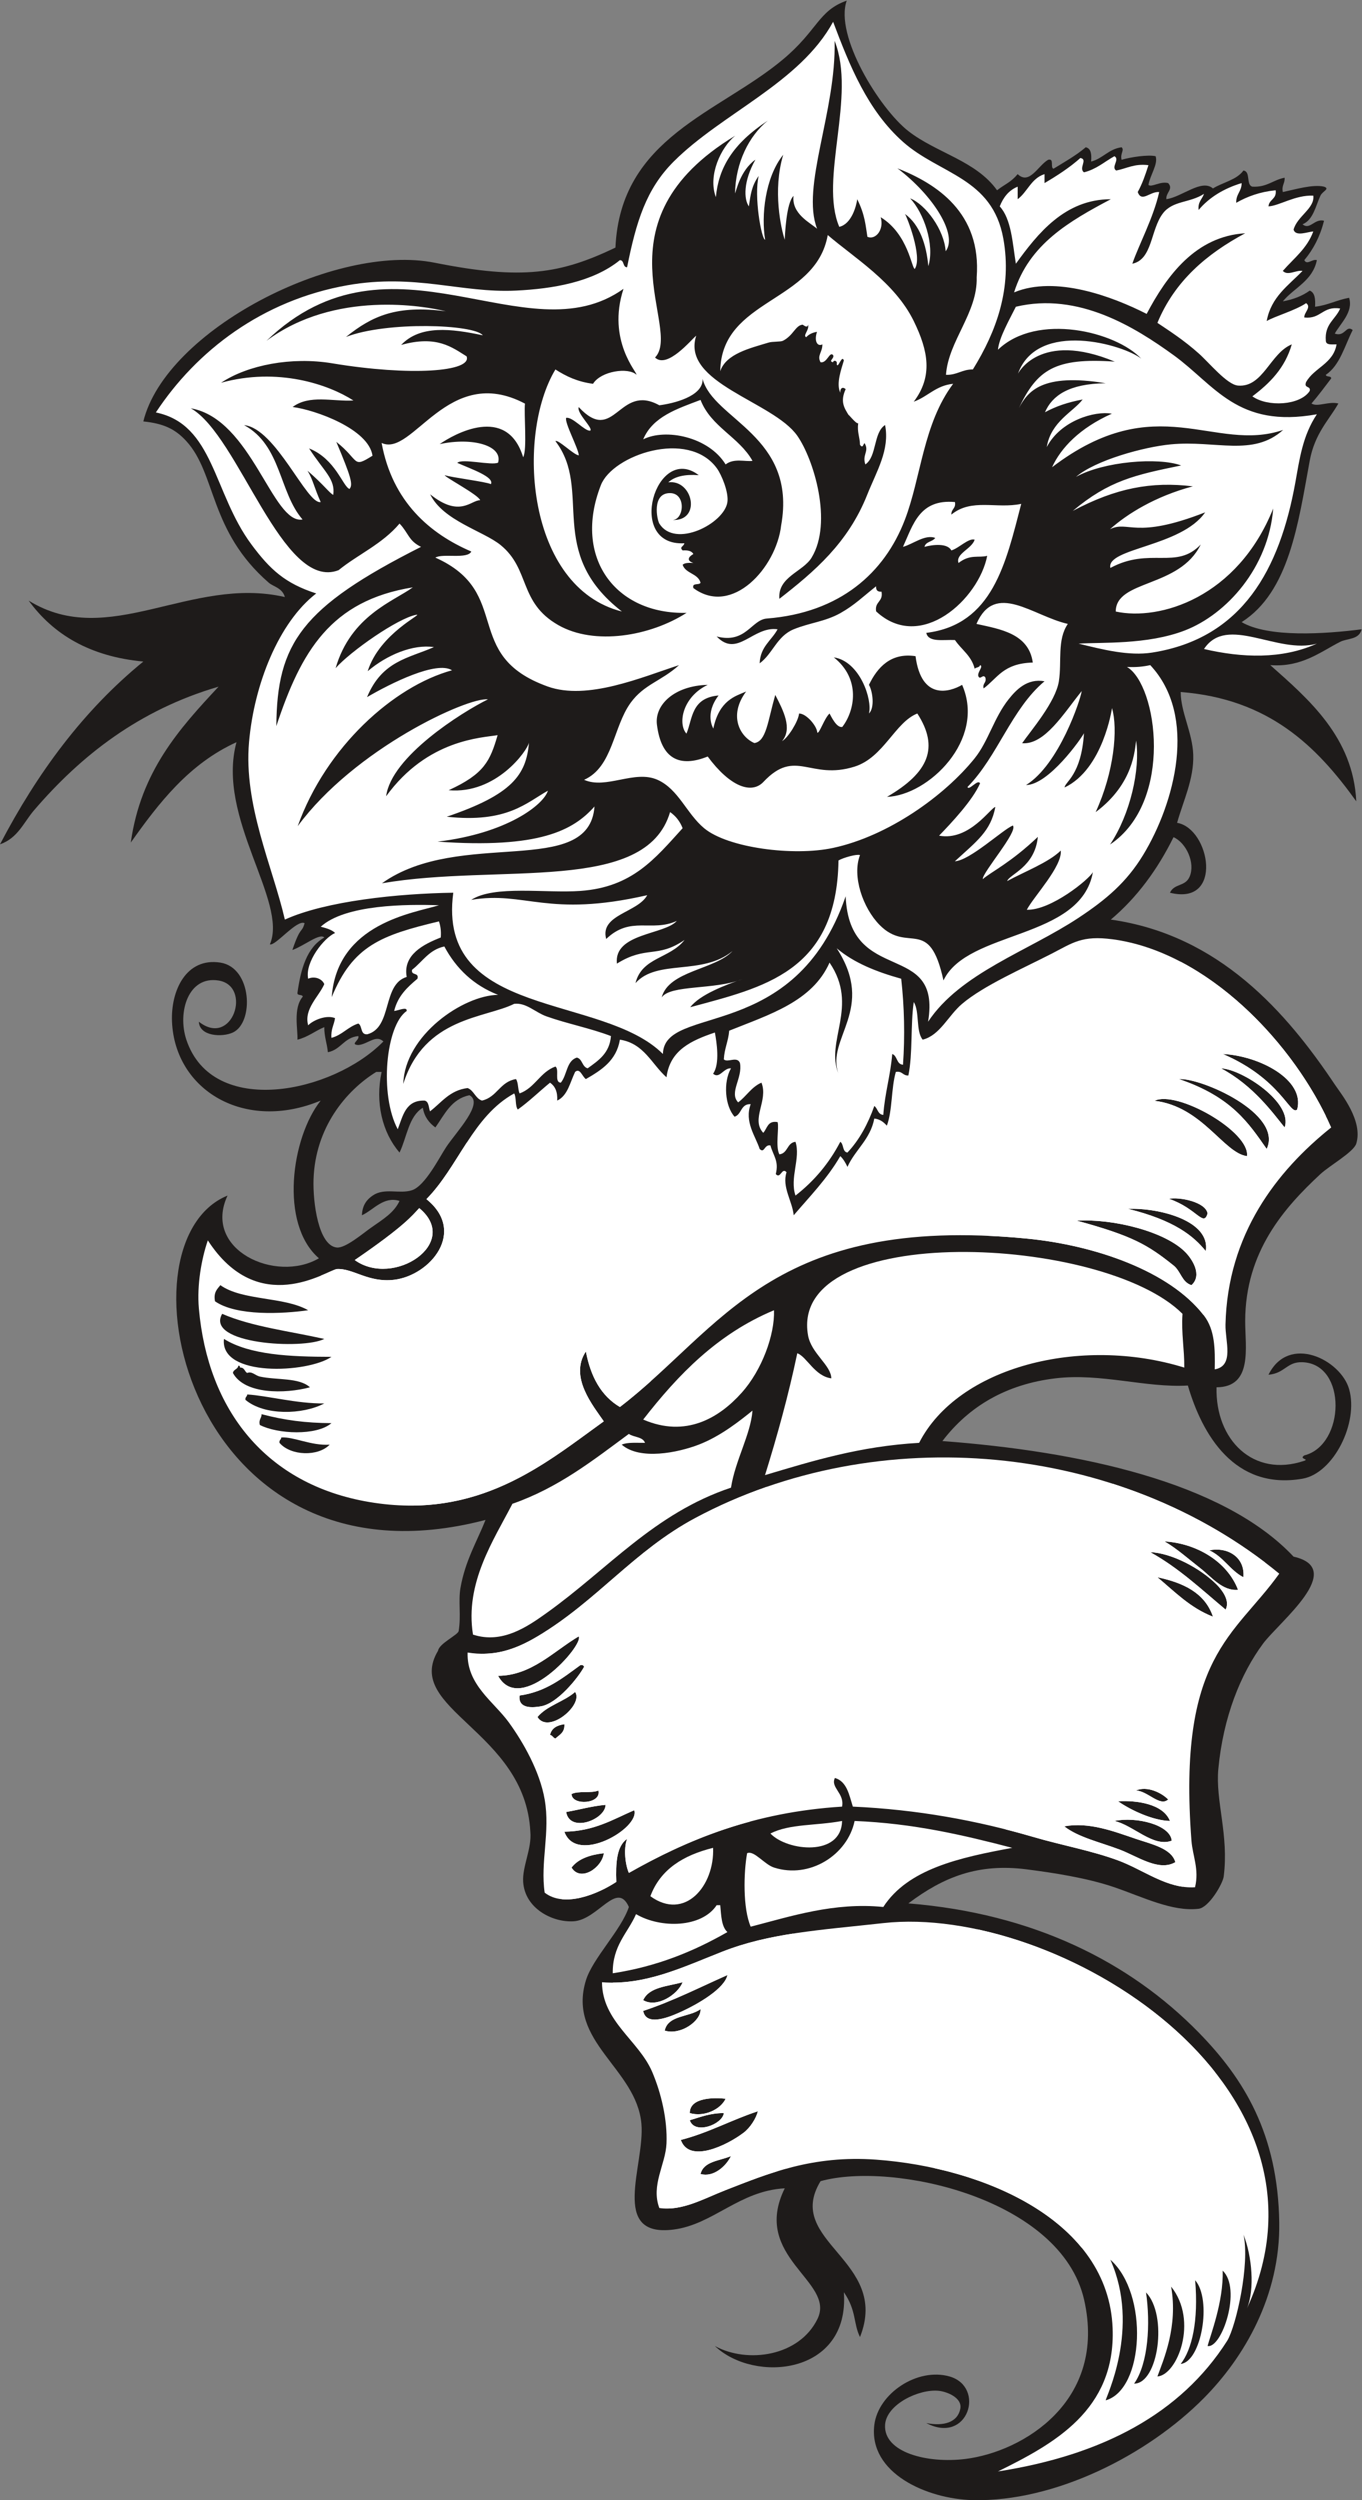 <?xml version="1.0" encoding="UTF-8" standalone="no"?>
<svg
   xmlns:dc="http://purl.org/dc/elements/1.1/"
   xmlns:cc="http://creativecommons.org/ns#"
   xmlns:rdf="http://www.w3.org/1999/02/22-rdf-syntax-ns#"
   xmlns:svg="http://www.w3.org/2000/svg"
   xmlns="http://www.w3.org/2000/svg"
   viewBox="0 0 486.4 892.707"
   height="892.707"
   width="486.4"
   xml:space="preserve"
   id="svg2"
   version="1.1"><rect x="0" y="0" width="486.4" height="892.707" fill="#808080" stroke="none"/><defs
     id="defs6" /><g
     transform="matrix(1.333,0,0,-1.333,0,892.707)"
     id="g10"><g
       transform="scale(0.1)"
       id="g12"><path
         id="path14"
         style="fill:#1e1b1a;fill-opacity:1;fill-rule:evenodd;stroke:none"
         d="m 2268.48,6695.29 c -33.09,-93.28 87.42,-288.86 165.11,-349.53 74.81,-58.41 180.88,-79 237.6,-158.41 22.7,17.32 37.09,21.33 55.22,43.2 31.58,-29.94 54.06,22.32 81.6,38.41 17.38,4.59 4.86,-20.72 14.39,-24 29.67,18.32 60.55,35.45 86.41,57.59 14.32,-3.27 16.07,-19.1 14.39,-38.39 31.68,8.3 46.55,33.46 81.6,38.39 8.48,-8.02 -4.27,-16.08 0,-33.59 24.2,7.22 70.79,14.2 91.2,9.59 7.2,-21.52 -15.1,-50.99 -19.2,-76.79 8.08,-7.78 30.93,10.42 52.79,4.8 14.96,-16.37 -6.7,-25.23 -4.79,-43.2 42.5,6.36 94.61,55.16 124.79,28.8 26.58,16.63 63.67,22.74 81.6,48 20.2,-2.21 6.35,-38.46 24.01,-43.2 38.98,-2.17 55.46,18.14 86.4,24 1.06,-15.46 -8.49,-20.32 -4.8,-38.41 31.74,6.73 80.9,21.43 110.41,14.41 16.89,-5.82 -4.24,-12.3 -9.61,-24.01 -13.11,-28.56 -19.55,-65.36 -48.01,-76.79 19.84,-16.39 31.84,15.98 57.62,9.6 -10.53,-42.28 -28.75,-76.87 -52.82,-105.6 7.27,-14.52 21.08,3.98 33.62,0 -11.39,-55.82 -60.78,-73.62 -91.21,-110.4 28.49,5.1 52.5,14.7 72.01,28.79 14,-5.17 15.53,-22.85 14.39,-43.19 34.28,4.11 58.68,18.12 91.19,24 11.82,-38.25 -23.39,-68.77 -38.39,-96 28.1,-9.6 29.82,24.26 48,9.59 -21.6,-42.4 -33.92,-94.08 -72.01,-120 1.1,-6.91 14.34,-1.66 14.42,-9.59 -17.33,-22.68 -34.28,-45.73 -52.82,-67.2 16,-10.54 46.02,6.72 72.02,0 -24.79,-43.95 -63.32,-79.89 -76.8,-153.61 -30.72,-167.79 -55.22,-351.52 -182.4,-432 72.14,-42.09 223.8,-31.67 321.6,-19.19 -6.96,-28.43 -37.91,-23.65 -57.62,-33.6 -52.52,-26.53 -102.69,-68.68 -187.19,-62.4 103.58,-91.82 222.13,-193.59 230.39,-364.81 -106.23,148.17 -234.39,274.41 -470.39,292.81 0.12,-54.61 31.62,-108.76 33.6,-168 2.18,-65.38 -27.03,-123.92 -43.21,-182.41 88.07,-14.9 125.47,-223.27 -19.2,-187.19 12.23,25.81 41.02,15.47 52.82,43.2 15.56,36.61 -9.08,90.38 -43.21,105.59 -42.87,-86.71 -97.71,-161.5 -168,-220.8 289.64,-40.8 470,-247.19 600,-441.59 17.16,-25.68 76.15,-96.97 57.59,-158.41 -6.81,-22.56 -71.97,-59.28 -95.99,-81.59 -96.6,-89.76 -201.33,-207.36 -201.6,-393.6 -0.1,-71.26 20.99,-176.89 -76.8,-177.61 -3.46,-140.71 98.67,-242.95 235.19,-196.8 13.56,4.82 -15.23,4.55 0,14.41 109.56,27.53 115.2,245.08 -4.8,249.59 -42.5,1.61 -46.17,-29.37 -91.19,-33.59 54.33,109.96 193.38,40.43 215.99,-38.4 25.92,-90.31 -41.6,-225.59 -124.8,-240 -182.56,-31.64 -268.95,118.52 -307.19,249.59 -113.92,-6.58 -232.81,33.97 -355.19,19.2 -131.19,-15.82 -231.33,-74.77 -302.41,-167.99 363.25,-27.15 751.59,-108.41 940.81,-309.61 143.67,-32.5 -38.73,-175.05 -81.61,-232.79 -60.46,-81.42 -106.87,-196.7 -120,-336 -8.06,-85.46 28.7,-176.87 14.4,-288.01 -2.5,-19.45 -39.59,-83.12 -67.21,-86.4 -70.37,-8.36 -148.83,31.29 -225.58,57.6 -73.85,25.33 -166.53,39.22 -235.22,48.01 -128.98,16.52 -221.66,-19.54 -316.8,-91.2 335.02,-26.93 592.93,-156.93 777.6,-345.6 121.95,-124.59 212.36,-272.362 216.02,-508.812 3.04,-197.343 -94.77,-362.402 -201.6,-470.386 C 3073.32,119.836 2825.51,-4.949 2606.41,0.145 2483.73,2.996 2326.39,72.41 2342.4,201.746 c 10.45,84.356 115.51,154.301 201.6,129.609 96.94,-27.808 50.04,-183.652 -62.4,-124.8 47.11,-9.219 84.14,2.031 91.19,38.394 5.63,29.043 -35.15,45.649 -57.59,48.012 -53.38,5.625 -140.82,-36.582 -144.01,-91.215 -4.3,-73.887 112.89,-104.156 216.02,-91.191 153.32,19.258 379,154.511 317.22,426.308 -61.77,271.778 -512.73,371.133 -706.03,317.696 -99.28,-162.539 187.46,-211.344 105.6,-417.594 -18.12,36.265 -9.06,70.933 -43.2,120 16.09,-221.211 -239.84,-244.707 -345.6,-144.004 87.55,-47.777 226.54,-27.738 275.15,73.023 48.6,100.762 -178.94,164.629 -87.95,349.375 -121.89,-6.558 -191.33,-96.679 -297.6,-110.41 -173.16,-22.344 -76.66,172.641 -86.4,283.201 -13.11,148.7 -199.14,218.89 -148.8,384.01 18.1,59.37 94.76,134.8 115.2,196.8 -32.13,72.05 -82.44,-34.83 -148.8,-38.41 -56.91,-3.06 -129.87,34.85 -134.4,105.61 -2.67,41.66 23.45,88.42 19.2,134.39 -13.63,270.34 -341.17,328.33 -247.2,484.81 2.71,19.26 53.51,42.38 55.2,52.79 6.83,41.92 -1.38,79.53 4.8,115.2 12.65,72.99 44.07,124.33 67.2,182.4 -796.792,-208.57 -999.726,742.96 -691.198,868.8 -67.93,-145.35 129.453,-235.54 244.796,-168 -106.753,92.37 -73.386,324.63 4.801,422.4 -204.847,-85.25 -390.554,28.59 -398.398,211.21 -3.582,83.4 37.875,172.72 129.597,158.39 85.082,-13.27 90.579,-160.62 33.602,-187.19 -28.949,-13.5 -89.687,-10.35 -91.203,28.8 90.156,-70.62 143.277,95.73 52.805,110.39 -81.332,13.18 -110.743,-85.07 -86.403,-158.39 69.922,-210.66 392.231,-143.19 528.001,-4.8 -20.47,19.16 -40.966,-7.16 -67.2,-9.61 -23.75,1.66 3.992,12.61 0,24.01 -38.187,-3.42 -46.598,-36.61 -81.602,-43.21 -2.128,23.48 -9.882,41.33 -9.597,67.21 -24.918,-10.29 -43.684,-26.72 -72.004,-33.6 1.894,24.83 -12.434,84.45 14.402,115.2 -1.086,6.91 -14.324,1.67 -14.402,9.6 9.019,64.58 25.066,122.13 72.004,148.8 -11.77,12.99 -54.762,-22.71 -85.543,-33.42 22.875,67.46 24.75,43.01 32.742,71.82 -20.34,10.85 -78.602,-62 -92.992,-56.75 49.605,114.79 -144.59,339.53 -89.41,541.55 -126.473,-57.53 -206.895,-161.11 -283.2,-268.8 26.711,190.89 130.153,305.05 235.204,417.6 C 372.637,4795.26 217.73,4673.96 91.199,4526.56 63.555,4494.36 47.906,4451.98 0,4435.36 c 99.918,191.28 223.551,358.84 384,489.6 -143.402,13.4 -241,72.59 -307.203,163.2 214.609,-132.62 433.242,67.66 686.402,9.6 -6.844,24.48 -30.953,27.75 -43.199,38.4 -159.887,138.9 -140.094,291.16 -220.801,379.2 -30.297,33.05 -61.156,47.1 -115.199,52.8 60.172,244.79 514.789,478.09 780.49,425.09 235.49,-46.98 337.58,-29.62 484.31,40.5 13.42,295.74 277.02,360.27 448.8,504.01 93.77,78.47 94.18,130.51 170.88,157.53 z M 1022.4,3825.76 c -17.65,-81.66 1.55,-162.26 48,-216 19.8,40.99 24.4,97.2 62.4,120 4.11,-24.69 16.96,-40.65 33.6,-52.8 24.62,34.57 42.27,76.13 91.2,86.4 40.17,-21.09 -35.34,-98.23 -62.4,-139.2 -17.89,-27.09 -56.14,-103.52 -91.2,-115.21 -33.67,-11.21 -73.89,7.47 -105.602,-14.4 -14.335,-9.87 -27.601,-24.01 -28.796,-52.79 30.858,13.87 58.008,51.87 100.798,38.4 -15.19,-31.86 -42.71,-48.05 -76.802,-72.01 -21.024,-14.77 -68.301,-55.12 -91.2,-52.79 -49.531,5.03 -64.386,121.36 -62.398,182.39 4.52,139.01 86.859,237.82 168,288.01 4.8,0 9.6,0 14.4,0 v 0" /><path
         id="path16"
         style="fill:#ffffff;fill-opacity:1;fill-rule:evenodd;stroke:none"
         d="m 2985.61,6278.55 c 15.6,-8.71 -10.1,-28.96 4.78,-38.39 28.24,5.37 48.15,19.06 86.41,14.39 -8.15,-25.45 -16.7,-50.5 -28.79,-72 10.88,-29.16 32.48,2.09 57.6,0 -15.55,-69.43 -54.36,-140.59 -72.02,-192 54.18,11.37 48.46,90.36 81.61,134.41 26.66,35.4 72.55,27.86 110.41,52.8 -4.77,-14.45 -17,-21.42 -14.42,-43.21 28.58,33.84 67.4,57.42 115.22,72.01 0.23,-22.63 -15.49,-29.31 -14.42,-52.81 29.53,16.89 63.44,29.38 105.61,33.61 3.4,-24.19 -17.7,-23.9 -19.2,-43.2 28.96,1.5 71.5,30.84 120,28.79 4.59,-34.14 -43.46,-55.18 -52.79,-91.19 5.89,-19.44 37.77,-5.5 52.79,-4.8 -16.66,-45.74 -52.5,-72.3 -81.6,-105.6 13,-14.25 35.41,2.7 52.79,0 -37.62,-39.16 -84.22,-69.38 -96,-134.4 20.24,12.44 76.84,28.28 105.61,48 15.25,-10.96 -6.21,-25.42 -4.81,-38.4 45,-4.99 48.62,31.39 96,23.99 -12.21,-29.37 -42.15,-41.03 -38.4,-86.39 0.55,-12.27 16.08,-9.53 28.81,-9.61 -8.85,-51.95 -59.51,-62.09 -81.6,-100.8 -6.95,-18.14 13.18,-9.2 9.61,-23.99 -25.33,-39.03 -113.05,-43.55 -153.61,-14.4 46.62,34.99 87.44,75.76 105.6,139.19 -57.91,-23.42 -76.82,-115.9 -144,-110.39 -29.59,2.43 -76.78,60.74 -105.61,86.39 -39.06,34.78 -76.27,58.77 -110.39,81.61 46.31,112.09 132.05,184.75 235.2,240 -132.68,-8.12 -209.95,-113.26 -264.01,-216 -91.09,46.35 -244.33,103.86 -355.19,57.59 40.35,129.27 148.3,190.9 259.2,249.61 -123.19,-0.02 -195.94,-92.06 -254.4,-172.81 -9.1,56.52 -11.97,119.25 -43.2,153.61 9.53,24.07 24.1,43.09 48.01,52.8 0,-11.2 0,-22.41 0,-33.6 26.52,19.88 36.54,56.23 71.99,67.19 0,-7.99 0,-16 0,-23.99 34.22,20.18 67.26,41.52 95.99,67.19 21,-3.6 -5.56,-26.95 9.61,-38.39 33.38,8.21 54.83,28.37 81.61,43.19 z m 542.4,-1305.6 c -93.52,-42.35 -200.55,-38.19 -302.4,-14.4 61.68,93.43 196.91,-15.5 302.4,14.4 z M 1176,4272.16 c -67.08,-20.8 -273.07,-48 -287.285,-246.06 56.633,137.65 132.135,165.75 287.285,202.86 4.04,-11.96 6.28,-25.72 4.8,-43.2 -45.99,-17.98 -101.97,-46.27 -91.2,-105.6 -66.43,-19.98 -37.49,-135.31 -105.6,-153.6 -19.277,-1.68 -12.66,22.54 -24,28.8 -28.031,-8.77 -42.926,-30.68 -72,-38.4 -2.016,22.81 6.98,34.62 9.598,52.8 -22.325,9.46 -58.028,-4.76 -71.996,-19.21 -12.004,44.06 28.757,76.8 43.199,110.41 -6.59,15.29 -27.082,21.97 -43.199,14.4 -9.235,44.82 43.199,110.4 72.101,122.47 -5.84,6.34 -17.848,11.96 -38.504,16.72 65.844,60.08 231.121,60.48 316.801,57.61 z m 158.4,-240 c -93.29,-1.18 -250.24,-108.08 -253.99,-238.48 56.39,179.05 219.96,175.69 297.19,214.47 32.19,3.69 56.04,-22.74 86.4,-33.6 54.51,-19.48 118.54,-31.94 172.8,-52.79 -3.58,-46.03 -33.67,-65.53 -62.4,-86.4 -15.15,4.05 -13.65,24.74 -28.8,28.8 -28.3,-8.5 -26.2,-47.41 -43.2,-67.2 -18.29,0.91 -2.95,35.45 -14.4,43.2 -41.14,-14.86 -54.8,-57.21 -96,-72.01 -5.02,10.99 -3.04,28.96 -9.6,38.41 -42.9,-6.71 -50.61,-48.59 -91.2,-57.61 -18,6.01 -21.15,26.86 -38.4,33.6 -48.4,-6 -69.83,-38.96 -100.8,-62.39 -3.73,10.67 -2.77,26.03 -14.4,28.79 -51.15,1.55 -58.1,-41.09 -72,-76.79 -49.68,92.91 -31.98,278.44 24,316.79 1.45,12.66 -21.05,1.36 -33.6,0 9.55,40.06 35.45,63.75 62.4,86.41 5.1,17.9 -18.01,7.59 -14.4,24 28,21.59 45.49,53.7 86.4,62.4 31.8,-59.4 78.45,-103.95 144,-129.6 z m 907.2,124.8 c 45.88,-38.92 106.41,-63.19 172.79,-81.6 8.38,-75.01 10.26,-153.43 4.81,-230.4 -17.95,1.25 -14.57,23.83 -28.81,28.79 -4.76,-57.62 -19.84,-104.95 -23.98,-163.2 -14.81,1.21 -14.73,17.29 -24.01,24 -17.17,-48.42 -40.19,-91 -72.01,-124.79 -14.12,1.86 -9.37,22.62 -19.18,28.79 -30.12,-57.87 -70.53,-105.48 -120.02,-144 -16.17,47.47 14.26,99.84 0,144 -23.12,-2.45 -20.14,-31.04 -43.2,-33.59 -11.08,21.39 -0.12,72.21 -4.79,86.4 -27.15,4.74 -27.56,-17.25 -38.4,-28.81 -33.98,36.88 14.36,86.6 -4.8,134.41 -26.89,-11.51 -40.29,-36.5 -62.4,-52.8 -25.18,26.4 12.75,65.21 4.8,105.6 -7.99,19.27 -33.12,-0.41 -43.2,9.6 1.37,29.02 12.19,48.61 14.39,76.8 107.21,43.2 222.84,77.96 268.81,182.39 79.57,-116.93 -12.44,-210.08 24.01,-297.59 -34.5,95.03 101.56,172.62 -4.81,336 v 0" /><path
         id="path18"
         style="fill:#ffffff;fill-opacity:1;fill-rule:evenodd;stroke:none"
         d="m 1929.61,1593.76 c 2.56,-27.85 3.16,-57.63 19.2,-72.01 -88.61,-50.59 -186.5,-91.91 -307.21,-110.39 -0.92,74.51 39.96,107.23 62.4,158.4 66.4,-38.93 175.86,-36.65 216,24 3.2,0 6.41,0 9.61,0 z m 326.39,225.6 c -1.88,-96.22 -146.88,-81.09 -192,-33.61 51.94,26.43 120.22,20.34 192,33.61 z m -182.41,1367.99 c 2.33,-66.05 -32.52,-160.5 -86.38,-220.8 -60.92,-68.14 -150.17,-121.15 -264.01,-71.99 93.86,120.53 199.14,229.65 350.39,292.79 z M 2016,2918.55 c -4.89,-63.93 -46.16,-133.01 -57.6,-206.39 -206.26,-69.01 -329.04,-217.99 -494.4,-336 -50.79,-36.25 -118.65,-83.4 -196.8,-57.6 -22.29,138.37 55.42,253.19 105.6,350.39 123.41,42.99 216.22,116.59 312,187.21 12.87,-9.53 37.56,-7.24 43.2,-24 -22.14,-0.26 -46.93,2.13 -62.4,-4.81 48.6,-42.28 150.12,-21.6 206.39,0 57.76,22.17 109.61,63.36 144.01,91.2 z m 1152.01,259.21 c -3.48,-53.06 5.23,-93.96 4.78,-144 -278.57,86.13 -606.46,1.66 -710.39,-201.6 -157.54,-8.87 -284.69,-48.13 -412.81,-86.41 32.64,105 62.52,212.7 86.41,326.41 25.29,-8.95 46.7,-61.64 91.21,-67.21 -0.75,35.6 -53.97,66.74 -62.41,115.22 -53.47,306.5 791.24,269.68 1003.21,57.59 z M 2711.99,1747.35 c -141.85,-26.15 -279.49,-56.48 -345.58,-158.39 -131.94,13.26 -248.54,-25.32 -355.22,-52.8 -21.19,49.28 -19.1,144.69 -9.59,196.8 18.09,8.67 46.31,-30.12 71.99,-38.4 95.8,-30.88 197.15,33.89 216,124.8 158.38,-6.42 291.6,-38.02 422.4,-72.01 z m -801.58,0 c 4.18,-102.51 -76.14,-196.37 -168.01,-129.59 26.9,72.29 88.53,109.87 168.01,129.59 v 0" /><path
         id="path20"
         style="fill:#ffffff;fill-opacity:1;fill-rule:evenodd;stroke:none"
         d="m 3340.8,513.762 c 21.13,51.304 13.42,139.668 -9.28,197.398 17.37,-79.219 -19.8,-244.121 -43.51,-283.808 C 3163.09,230.676 2951.78,120.359 2673.59,76.965 2823.89,151.18 2989.34,241.063 2980.8,460.945 2969.63,748.508 2637.11,891.063 2347.21,912.156 2176.89,924.559 2058.57,875.203 1944,830.555 c -57.85,-22.539 -116.72,-56.895 -177.6,-48.004 -23.02,61.582 16.76,116.582 19.2,172.808 2.72,62.661 -13.91,134.811 -38.4,191.991 -36.03,84.16 -133.91,134.95 -134.4,240 114.91,-8.84 213.41,38.95 321.59,81.61 127.84,50.39 261.49,57.89 432.02,76.79 464.41,51.51 1250.97,-429.96 974.39,-1031.988 z M 950.398,3321.77 c 133.422,91.27 153.922,119.21 172.802,139.19 113.25,-93.64 -68.94,-213.96 -172.802,-139.19 z m 2616.012,355.19 c -146.72,-117.27 -277.7,-286.55 -283.21,-528.01 -1.01,-44.63 24.24,-110.48 -28.81,-120 1,54.97 0.61,105.53 -28.78,144.01 -90.84,118.86 -291.1,188.61 -475.22,206.4 -681.64,65.82 -817.56,-242.85 -1089.59,-451.21 -50.36,29.65 -78.5,81.51 -91.2,148.81 -45.22,-68.49 19.4,-145.21 48,-187.2 -156.72,-112.56 -335.15,-265.83 -628.799,-216 -276.473,46.92 -432.278,246.48 -456.004,518.4 -5.477,62.81 6.859,132.2 24,182.39 135.683,-209.41 318.301,-81.08 345.601,-76.81 43.348,2.64 84.399,-37.2 153.602,-28.79 96.7,11.78 194.82,128.61 86.4,216.01 85.79,87 123.77,221.83 235.2,283.19 6.27,-11.32 2.03,-33.17 9.6,-43.19 30.8,22 57.37,48.23 86.4,72 13.19,-9.22 20.64,-24.17 19.2,-48.01 28.26,13.35 34.36,48.84 48,76.81 13.11,11.69 19.14,-12.79 28.8,-19.2 41.54,24.05 81.85,49.35 91.2,105.6 64.99,-10.21 84.86,-65.54 124.8,-100.8 9.44,73.76 67.68,98.71 129.6,120 4.72,-25.29 14.04,-84.42 -4.79,-110.4 17.11,-15.24 28.32,16.26 47.99,14.4 -21.19,-36.92 -16.25,-101.22 9.59,-129.6 19.55,6.05 16.13,35.06 43.2,33.6 -17.58,-47.14 12.93,-85.73 24.01,-120 13,-13.09 11.95,12.41 28.8,9.59 8.09,-28.96 23.15,-41.57 14.4,-76.79 12.64,-14.68 16.17,19.47 28.79,4.8 -12.8,-39.25 15.35,-76.83 19.22,-115.2 43.47,50.92 90.21,98.58 124.8,158.4 8.3,-7.7 14.04,-17.94 19.18,-28.8 20.86,46.34 61.23,73.19 72.01,129.6 15.63,-1.97 25.18,-10.02 33.6,-19.2 15.13,40.88 11.42,100.57 24,144 17.56,3.16 18.42,-10.39 33.59,-9.6 12.09,58.32 5.55,135.25 14.42,196.79 16.25,-25.33 5.02,-78.17 23.98,-100.79 46.25,11.47 68.3,64.45 105.61,95.99 58.1,49.15 161.4,94.05 240,134.4 56.64,29.09 80.92,49.31 163.2,38.41 253.61,-33.6 487.03,-279.41 585.61,-504 z m -295.2,158.4 c 87.01,-46.16 140.39,-121.45 170.39,-158.4 23.15,66.25 -114.04,156.05 -170.39,158.4 z m 203.99,-110.4 c 21.79,79.81 -101.24,144.04 -199.2,148.79 156.44,-66.97 180.78,-166.75 199.2,-148.79 z m -81.61,-105.6 c 44.3,94.61 -175.41,190.93 -235.19,187.2 141.6,-47.81 186.97,-118.39 235.19,-187.2 z m -52.79,-19.2 c 8.69,65.59 -188.26,177.67 -247.79,148.2 128.1,-15.09 185.21,-140.07 247.79,-148.2 z m -209.3,-114.22 c 75.49,-25.8 92.52,-76.76 103.7,-39.38 -5.04,30.92 -74.93,44.73 -103.7,39.38 z m 12.5,-178.59 c 20.06,-16.05 21.84,-44.43 47.99,-52.79 30.35,27.23 0.98,70.08 -14.39,86.4 -54.18,57.53 -195.8,92.09 -292.8,86.4 149.01,-40.68 189.67,-64.37 259.2,-120.01 z m 86.39,38.41 c 13.07,80.51 -122.3,116.28 -208.65,113.3 125.04,-30.85 176.05,-72.97 208.65,-113.3 z m -2639.992,-91.2 c -8.55,-10.64 -18.898,-19.49 -14.398,-43.2 57.754,-40.22 181.719,-33.64 249.602,-24.01 -64.036,36.78 -176.516,25.1 -235.204,67.21 z m 278.403,-144.01 c -92.844,20.77 -194.43,32.78 -273.602,67.21 -46.754,-81.27 217.028,-96.37 273.602,-67.21 z m 19.199,-48 c -111.734,0.27 -218.937,5.08 -288,48 -11.793,-103.41 224.691,-91.66 288,-48 z m -264,-43.2 c 31.332,-57.5 139.043,-56.33 206.398,-38.4 -28.8,26.6 -89.347,18.96 -134.398,28.81 -11.973,2.62 -21.305,15.13 -33.602,9.59 -7.543,3.67 -7.171,15.23 -19.199,14.41 -0.273,2.93 -0.719,5.68 -4.801,4.8 -1.41,-9.78 -12.988,-9.41 -14.398,-19.21 z m 38.398,-57.58 c -0.257,-6.16 -6.152,-6.66 -4.8,-14.42 50.41,-42.5 152.832,-40.23 211.203,-9.61 -74.539,-0.68 -151.735,20.77 -206.403,24.03 z M 696,2880.14 c 47.313,-24.54 151.867,-29.6 192,4.81 -68.609,0.37 -125.25,7.64 -187.199,24 0.105,-11.31 -8.274,-14.11 -4.801,-28.81 z m 57.598,-33.59 c -0.262,-6.13 -6.153,-6.64 -4.797,-14.39 29.961,-35.12 103.812,-37.05 134.398,-4.81 -50.187,-3.26 -96.051,21.64 -129.601,19.2 z m 2673.612,-364.8 c -120,-167.99 -272.72,-220.92 -235.22,-715.2 3.11,-40.94 21.25,-76.5 9.61,-124.8 -75.14,-4.75 -136.85,46.29 -206.4,72.01 -70,25.9 -151.08,40.56 -225.61,62.4 -151.27,44.32 -312.85,73.98 -484.79,81.6 -9.9,31.7 -15.87,67.33 -48,76.8 -12.76,-25.68 26.29,-40.82 19.2,-76.8 -234.95,-14.65 -411.98,-87.24 -571.2,-177.62 -9.67,21.96 -14.64,64.62 -4.8,91.22 -28.34,-19.67 -30.61,-65.39 -28.8,-115.2 -48.19,-31.81 -138.81,-70.52 -192,-28.81 -11.98,82.05 15.28,161.66 0,249.61 -13.09,75.35 -57.16,152.85 -96,206.39 -40.42,55.7 -113.4,100.92 -110.4,187.2 67.86,-11.03 124.09,5.61 187.2,43.21 159.21,94.84 257.92,228.77 422.4,316.79 490.16,262.33 1137.33,203.15 1564.81,-148.8 z M 3216,2496.16 c 29.59,-23.05 59.64,-61.87 100.8,-57.6 -29.14,76.45 -112.17,124.59 -196.8,129.59 33.85,-19.84 63.98,-47.06 96,-71.99 z m 115.19,-24 c 4.94,56.17 -45.82,82.11 -91.19,71.99 37.44,-16.95 55.33,-53.47 91.19,-71.99 z m -47.99,-86.41 c 13.09,22.15 -8.24,51.52 -24,67.21 -44.02,43.79 -120.39,84.12 -177.6,86.4 76.29,-42.13 137.09,-99.72 201.6,-153.61 z m -33.61,-19.2 c -21.29,63.5 -78.83,90.79 -148.79,105.61 46.31,-38.5 87.66,-81.96 148.79,-105.61 z M 1334.4,2208.15 c 59.6,-108.96 230.51,81.84 216,105.61 -66.39,-39.14 -126.4,-105.12 -216,-105.61 z m 115.2,-81.6 c 43.91,7.62 98.99,75.94 115.2,105.61 -1.06,3.73 -4.02,5.58 -9.6,4.8 -47.42,-34.18 -91.66,-71.54 -163.2,-81.6 -4.66,-38.51 40.71,-31.73 57.6,-28.81 z m 91.2,38.4 c -29.75,-26.25 -75.48,-36.52 -100.8,-67.19 28.7,-47.19 124.26,32.54 100.8,67.19 z m -67.2,-115.19 c 6.85,-1.16 8.1,-7.91 14.4,-9.62 10.7,10.12 25.63,16 24,38.42 -19.59,-2.81 -34.28,-10.52 -38.4,-28.8 z m 1655.99,-172.8 c -16.56,17.09 -55.43,37.27 -86.39,23.99 31.47,-0.96 64.57,-44.59 86.39,-23.99 z m -1598.39,14.4 c 1.23,-31.96 80.82,-26.51 72,9.59 -19.06,-8.15 -54.35,-0.04 -72,-9.59 z m 1464,-19.2 c 36.05,-25.08 94.92,-51.84 139.19,-52.8 -17.87,45.49 -87.98,55.63 -139.19,52.8 z m -1478.4,-28.81 c 9.81,-56.93 104.82,-20.55 105.6,19.2 -38.03,-3.58 -70.14,-13.05 -105.6,-19.2 z m -4.8,-52.8 c 32.19,-89.84 203.06,9.48 187.2,57.6 -57,-24.59 -106.98,-56.21 -187.2,-57.6 z m 1627.2,-24 c -3.87,42.6 -94.92,65.02 -153.59,52.81 51.07,-11.62 104.06,-71.56 153.59,-52.81 z m -96,4.81 c -60.07,20.41 -125.47,45.74 -192.01,33.59 37.85,-29.55 95.65,-42.27 148.81,-62.4 47.73,-18.07 104.75,-59.4 148.81,-33.59 -9.83,37.06 -65.02,48.59 -105.61,62.4 z m -1512,-76.8 c 24.32,-39.96 82.31,0.29 86.4,38.4 -37.32,-4.3 -68.32,-14.89 -86.4,-38.4 z m 192,-384.01 c 7.27,-39.19 60.83,-20.42 96,-4.8 53.46,23.77 122.25,65.41 129.61,100.8 -74.38,-32.83 -145.07,-69.33 -225.61,-96 z m 0,28.81 c 36.2,-21.75 92.69,14.89 105.6,47.99 -40.13,-11.07 -89.77,-12.62 -105.6,-47.99 z m 57.6,-81.6 c 42.68,-13.26 98.03,26.27 96,57.6 -29.18,-22.03 -87.03,-15.37 -96,-57.6 z m 67.21,-220.8 c 37.95,-11.5 82.54,9.63 95.99,38.4 -29.76,3.3 -96.27,4.08 -95.99,-38.4 z M 1824,964.949 c 22.37,-63.687 123.4,-14.59 167.99,19.199 18.36,13.926 33.89,39.062 38.4,57.602 -71.13,-23.27 -131.31,-57.484 -206.39,-76.801 z m 24.01,52.811 c 13.04,-39.803 88.2,-11.07 91.19,19.2 -36.7,-0.11 -62.79,-10.82 -91.19,-19.2 z m 28.79,-143.998 c 34.66,-9.77 68.22,20.703 81.6,47.984 -30.12,-13.066 -72.99,-13.398 -81.6,-47.984 z M 2962.25,267.43 c 103.51,29.14 115.52,285.722 12.55,376.625 81.53,-182.446 -13.24,-370.801 -12.55,-376.625 z m 272.95,145.531 c 38.51,-7.191 92.07,153.711 40.39,201.875 2.75,-82.719 -33.56,-175.102 -40.39,-201.875 z m -72,-48.012 c 55.39,5.512 84.4,171.797 38.71,224.223 9.28,-109.027 -8.53,-185.586 -38.71,-224.223 z m -124.8,-52.793 c 65.08,0.157 90.55,183.633 31.91,244.375 11.99,-82.89 6.41,-189.804 -31.91,-244.375 z m 62.4,19.199 c 53.54,4.106 110.39,148.79 36.72,240.762 18.91,-107.226 -20.51,-196.172 -36.72,-240.762 v 0" /><path
         id="path22"
         style="fill:#ffffff;fill-opacity:1;fill-rule:evenodd;stroke:none"
         d="m 2625.61,4915.36 c 10.02,-2.78 -6.94,-18.13 -4.81,-28.8 4.71,-13.45 12.81,6.97 19.2,-4.8 3.48,-14.68 -8.28,-14.12 -4.8,-28.81 37.63,28 52.42,67.08 131.75,69.36 -10.9,78.08 -88.24,89.57 -150.95,103.45 50.05,114.98 150.8,21.31 244.8,0 -29.12,-42.33 -15.8,-100.86 -24,-153.6 -8.64,-55.46 -74.92,-132.12 -98.46,-165.98 60.51,-4.71 110.9,79.31 159.69,139.78 -2.95,-22.16 -60.2,-196.76 -149.2,-251.8 60.53,0.41 147.93,124.2 155.17,138.79 -6.79,-112.82 -51.85,-130.94 -51.75,-145.25 103.61,49.25 126.89,212.59 126.89,212.59 16.33,-55.78 5.72,-171.33 -43.83,-278.75 103.09,76.67 104.92,169.54 108.46,191.74 11.43,-76.48 -15.43,-197.06 -69.88,-278.46 171.19,114.6 127.05,427.73 45.31,475.73 23.87,-1.46 44.04,0.76 62.4,4.81 128.17,-137 65.26,-370.21 -19.2,-508.8 -44.49,-72.99 -98.59,-118.93 -172.81,-168.01 -135.57,-89.65 -316.58,-147.79 -403.18,-278.39 36.68,220.63 -210.8,93.98 -220.8,336 -136.35,-396.99 -486.59,-287 -489.61,-422.41 -162.68,162.29 -607.05,93.53 -561.6,432.01 -147.63,-2.21 -341.478,-22.12 -451.201,-72.01 -32.808,142.07 -110.75,306.08 -96.004,475.21 13.52,154.97 79.653,321.06 180,398.39 -83.57,26.88 -123.91,64.33 -173.664,131.34 -102.672,138.29 -100.207,321.58 -255.933,353.47 108.851,165.41 285.617,300.69 513.601,340.79 181.421,31.92 305.281,-21.54 451.201,-14.4 98.3,4.83 205.64,22.5 278.4,81.61 12.34,-0.46 6.86,-18.74 19.2,-19.2 24.54,122.42 50.98,209.39 124.8,283.2 129.56,129.55 338.34,210.79 427.19,374.39 44.42,-117.9 92.33,-237.25 187.21,-321.59 98.16,-87.25 239.34,-95.33 268.81,-259.2 23.73,-132.06 -17.95,-247.61 -81.6,-350.4 -29.16,0.35 -42.19,-15.41 -72.02,-14.41 6.18,90.8 84.99,165.74 82.25,261.29 13.05,172.92 -107.48,250.58 -212.38,291.88 96.29,-72.92 162.71,-178.54 129.22,-222.22 -3.66,57.23 -53.54,125.28 -95.1,141.71 35.82,-37.96 66.37,-123.17 48.73,-181.62 -5.53,58.29 -22.68,110.6 -62.68,139.97 3.73,-4.27 48.27,-114.8 26.37,-147.24 -8.22,-0.21 -17.17,93.09 -91.39,138.43 9.97,-33.61 -14.02,-61.91 -35.52,-52.51 -5.1,30.99 -6.51,59.24 -27.33,100.62 -2.3,-18.47 -15.47,-66.7 -48.08,-73.89 -54.34,127.24 46.48,350.22 -12.54,498.21 4.69,-189.16 -90.49,-390.78 -46.88,-503.36 -18.81,16.27 -68.65,40.13 -63.12,88.01 -19.55,-18.59 -23.03,-105.24 -23.54,-117.54 -9.39,28.4 -33.12,131.31 -4.04,227.76 -49.06,-60.99 -59.2,-164.06 -48.48,-227.76 -9.98,1.23 -30.49,117.44 -17.22,171.06 -18.85,-25.98 -22.11,-51.06 -26.25,-81.59 -13.95,19.04 -15.12,67.46 17.48,125.25 -41.45,-29.69 -51.47,-85.17 -54.71,-90.48 1.48,81.95 37.15,153.87 87.73,194.88 -94.7,-62.35 -131.85,-127.31 -139,-204.93 -22.11,58.17 13.85,133.85 51.82,164.64 -381.73,-230.62 -139.83,-515.93 -214.79,-594.2 32.67,-31.44 97.72,48.69 110.29,58.52 -41.37,-127.4 205.98,-175.66 270.77,-268.08 43.94,-62.69 95.56,-231.94 38.39,-326.4 -23.1,-38.19 -91.25,-51.38 -86.4,-110.41 94.04,73.22 183.9,149.54 235.21,278.41 25.39,63.77 61.14,120.81 47.99,187.19 -31.83,-20.95 -21.52,-84.06 -52.79,-105.6 -8.81,24.53 8.87,34.25 0,52.81 -4.83,13.56 -4.53,-15.24 -14.4,0 -0.35,20.44 -8.02,33.57 -4.8,57.6 -5.29,-3.83 -32.68,32.94 -24,19.19 -14.13,22.4 -24.59,38.9 -9.59,72 -7.04,6.88 -15.22,3.69 -14.4,-9.59 -11.74,24.65 3.07,64.02 9.59,86.4 -5.45,17.18 -16.05,-24.48 -19.2,-9.6 2.64,9.84 -9.18,11.45 -9.61,4.8 -14.37,3.16 4.59,10.26 0,19.2 -9.69,10.92 -15.94,-22.17 -33.59,-19.2 -10.22,18.24 5.23,26.61 4.8,47.99 -12.59,-6.65 -22.91,7.47 -14.39,33.61 -12.27,-2.13 -22.07,-6.73 -28.81,-14.41 -10.16,4.38 9.06,19.3 4.8,33.61 -1.4,-11.52 -13.63,0.08 -14.41,0 -19.65,-1.97 -24.49,-28.76 -52.79,-43.2 -6.33,-3.23 -27.58,-1.52 -38.4,-4.8 -49.34,-14.97 -114.41,-30.02 -129.59,-76.81 2.75,195.65 255.72,182.66 287.99,364.81 70.99,-61.04 179.65,-126.66 230.41,-230.4 39.02,-79.78 51.66,-147.82 0,-216 37.71,13.48 59.04,43.34 105.58,48 -80.76,-108.06 -85.48,-249.92 -129.59,-364.8 -54.33,-141.52 -173.28,-248.63 -369.61,-264 -41.46,-3.25 -56.3,-68.36 -134.39,-48 55.63,-58.47 96.97,28.29 163.2,19.2 -16.21,-30.19 -46.4,-46.4 -48,-91.2 35.19,25.77 45.97,72.69 91.21,91.2 42.77,17.51 83.63,20.28 124.8,43.19 37.79,21.06 62.19,45.49 96,72.01 -0.88,-10.47 3.92,-15.27 14.39,-14.4 5.29,-27.69 -18.83,-25.97 -14.39,-52.8 119.59,-111.29 275.54,33.56 297.59,148.8 -22.1,-6.18 -45.85,5.27 -76.79,-19.2 -8.77,24.87 35.72,37.78 43.18,62.4 -16.35,5.01 -41.5,-22.39 -62.38,-28.81 -10.37,19.81 -48.67,15.95 -72.01,9.61 3.1,14.5 21.79,13.39 28.81,24 -27.82,10.1 -59.81,-16.92 -86.41,-24 27.05,59.34 44.18,128.62 139.2,120 3.16,-17.55 -10.39,-18.41 -9.59,-33.61 54.59,44.63 120.94,14.61 187.19,28.81 -41.25,-158.74 -76.33,-323.67 -254.4,-345.6 5.53,-26.47 46.31,-17.68 76.8,-19.21 17.36,-25.83 44.39,-42 52.79,-76.79 3.89,4.13 13.17,2.85 14.42,9.6 z m 336.71,755.08 c -172.3,28.17 -208.82,-22.6 -232.71,-66.62 48.94,102.23 95.76,135.83 256.97,124.44 -201.62,84.06 -259.45,-32.36 -259.45,-32.36 52.66,145.5 284.57,77.32 330.47,40.26 -68.01,72.7 -279.44,124.55 -384.01,24 2.93,32.32 30.96,81 48.01,115.2 167.58,39.89 319.22,-54.95 422.4,-129.6 110.38,-79.86 171.12,-197.19 384.01,-158.4 -38.21,-57.56 -46.21,-119.15 -57.62,-182.4 -41.78,-231.78 -140.96,-417.83 -383.98,-456 -61.64,-9.68 -131.72,7.97 -196.82,23.99 59.43,4.06 183.96,-3.68 284.92,35.41 111.58,43.2 223.97,167.95 236.53,326.53 -95.9,-238.94 -304.15,-301.68 -421.9,-275.96 0.51,85.91 170.84,62.48 227.77,179.61 -65.62,-69.23 -135.56,-5.69 -242.11,-62.83 -11.75,53.21 189.89,56.3 253.95,148.92 -189.34,-74.09 -204.9,-20.76 -255.02,-45.23 45.92,41.01 121.5,88.19 222.03,114.89 -111.07,13.42 -205.76,-4.37 -321.64,-65.82 v 0.01 c 96.92,81.25 166.56,96.38 290.33,121.73 -61.77,22.56 -207.67,10.76 -281.81,-30.66 52.4,44.88 182.13,80.32 254.08,87.17 120.6,11.48 219.84,-34.03 300.94,38.67 -185.02,-63.21 -338.4,113.94 -619.12,-99.98 23.92,52.2 74.55,105.27 160.25,143.49 -45.49,8.21 -137.27,-18.26 -174.47,-89.48 11.17,68.6 71.58,94.7 96.17,127.51 -38.99,-7.21 -71.53,-18.22 -100.96,-34.28 19.4,44.94 64.43,76.61 162.79,77.79 z M 2016,5462.55 c -18.79,-2.92 -49.63,7.93 -72,-9.6 -45.7,74.4 -161.11,97.26 -220.8,67.21 25.53,60.87 90.98,81.81 153.6,105.6 28.18,-72.62 102.89,-98.71 139.2,-163.21 z m 782.4,-590.39 c -46.8,8.36 -76.41,-23.45 -96,-48 -39.61,-49.64 -54.45,-112.73 -91.21,-158.4 -80.74,-100.37 -231.13,-208.15 -379.2,-240 -106.11,-22.83 -282.19,-0.04 -345.58,52.79 -47.12,39.26 -68.49,104.36 -124.81,129.61 -61.56,27.58 -137.51,-26.4 -196.8,0 77.23,34.24 77.8,141.79 124.8,206.39 36.31,49.92 82.1,57.72 129.6,100.81 -99.32,-32.13 -245.5,-95.56 -352.15,-57.17 -232.94,83.84 -90.8,251.27 -300.65,345.17 19.9,12.1 85.64,-5.06 96.3,16.29 -109.74,47.06 -211.47,132.54 -240.3,290.9 83.47,-39.44 177.15,214.59 384,105.32 -3.14,-28.86 6.32,-122.83 -4.8,-143.71 -43.5,142.62 -186.22,61.32 -223.72,35.2 89.77,19.23 169.54,-4.72 156.52,-49.6 -17.1,-8.5 -96.55,12.18 -109.39,-0.59 37.73,-16.78 99.79,-37.66 90.19,-57.01 -15.44,6.95 -107.06,17.89 -123.36,24 -3.61,-3.55 90.77,-52.84 94.56,-67.2 -23.91,1.18 -54.11,-48.3 -133.98,16 34.36,-70.72 142.37,-98.23 188.7,-135.95 79.94,-65.07 47.9,-153.44 154.42,-214.33 97.42,-55.69 246.75,-29.62 343.89,32.75 -189.75,-4.92 -305.61,147.87 -229.54,342.26 31.42,80.31 233.08,149.96 310.11,45.67 13.65,-18.48 32.48,-65.4 28.81,-91.2 -8.26,-57.77 -140.52,-125.24 -182.41,-57.61 -6.24,10.09 -20.89,81.97 28.8,81.61 44.31,-0.32 37.56,-73.99 4.8,-72 80.63,-4.73 56.72,109.45 -9.6,100.8 17.48,16.12 45.17,22.02 81.59,19.2 -114.2,87.65 -197.64,-191.11 -38.39,-182.4 -2.68,-9.79 -14.44,-9.42 -4.8,-19.21 13.8,1 24.38,-1.21 28.8,-9.6 -14.38,-8.17 -18.24,-17.83 0,-23.99 -11.84,0.63 -23.13,0.72 -28.8,-4.8 8,-24 41.14,-22.87 48,-48 -3.54,-7.66 -23.5,1.09 -19.2,-14.4 103.53,-76.8 222.24,54.45 235.19,168 43.21,240 -182.54,283.3 -210.47,392.43 2.37,-47.89 -81.23,-66.43 -115.92,-70.83 -109.33,60.73 -119.41,-108.41 -216,-4.8 -6.28,-16.33 41.1,-58.38 30.4,-63.28 -15.19,-0.78 -46.44,37.63 -64,34.48 -4.98,-12.63 32.95,-81.97 33.89,-100.52 -13.99,1.21 -55.25,43.48 -62.69,38.12 101.34,-132.25 -28.05,-296.52 178.19,-456.44 -255.85,64.51 -284.21,471.86 -178.19,648.44 28.21,-18.19 59.56,-33.24 100.8,-38.4 21.09,34.23 94.58,44.85 116.18,24.31 4.56,3.76 -80,90.56 -34.58,230.09 -259.95,-185.57 -620.44,183.97 -956.498,-139.37 183.118,136.51 425.048,93.03 480.488,79.16 -131.59,17.18 -197.206,-12.27 -267.452,-68.74 108.762,42.31 344.272,34.02 366.482,4.36 -84.1,18 -167.9,28.1 -218.69,-25.82 95.77,27.05 137.23,-6.99 175.35,-30.5 15.39,-41.31 -150.22,-53.46 -360.123,-18.63 -108.605,18.03 -225.918,-4.33 -297.695,-52.14 151.855,42.04 287.699,-4.3 354.586,-47.48 -55.817,-3.14 -117.535,16.42 -162.864,-17.4 61.055,-7.85 203.567,-58.85 213.996,-130.46 -55.031,-34.67 -33.625,-13.07 -97.023,37.14 39.512,-93.97 45.445,-114.69 35.375,-126.18 -17.812,6.19 -37.133,80.24 -108.285,108.56 39.762,-61.46 70.883,-82.09 64.75,-124.5 -10.684,5.4 -24.227,25.98 -68.992,64.82 14.832,-24.03 18.09,-45.97 35.394,-84.02 -36.836,-8.04 -120.043,197.51 -205.222,206.11 100.371,-54.56 93.148,-179.87 156.613,-252.84 -80.906,-13.97 -135.516,268.98 -299.406,297.91 129.265,-72.82 245.308,-492.21 396.011,-433.58 51.106,41.74 116.865,69.74 163.205,124.79 24.21,-25.37 24.1,-46.3 57.6,-62.39 -320.687,-162 -386.008,-258.37 -387.68,-480.2 66.368,200.61 145.563,336.11 365.66,371.75 -51.28,-37.43 -165.859,-75.33 -206.882,-216.51 39.031,44.48 166.132,133.75 216.032,143.03 22.23,4.15 -98.11,-49.04 -130.064,-151.17 51.634,43.91 121.424,72.88 177.504,64.61 -68.23,-30.02 -138.76,-36.58 -179.257,-134.06 64.677,37.8 186.417,98.09 227.737,71.96 -156.29,-42.74 -337.683,-205.4 -413.538,-417.61 153.328,207.96 456.628,346.45 509.638,339.68 -69.83,-34.43 -259.19,-153.31 -272.63,-259.48 111.26,153.42 257.87,156.48 298.65,163.68 -20.2,-69.07 -35.46,-103.83 -131.2,-147.55 127.19,-11.25 210.67,105.55 215.23,127.55 -7.3,-86.79 -45.47,-139.21 -220.29,-198.54 161.81,-17.66 214.07,38.17 270.98,69.7 -11.43,-37.73 -109.67,-114.39 -295.73,-136.44 273.27,-19.32 363.93,30.4 420.59,94.18 -14.38,-194.14 -360.78,-56.82 -569.51,-205.75 314.48,54.15 707.32,-30.3 771.96,190.77 15.11,-10.49 26.46,-24.74 33.6,-43.21 -74.37,-81.92 -134.71,-157.89 -273.6,-168 -93.18,-6.77 -230.97,16.14 -292.8,-23.99 144.48,24.49 203.57,-48.69 471.52,12.56 -25.15,-46.79 -127.67,-51.8 -109.87,-117.32 65.56,63.1 121.71,17.38 189.13,48.45 -32.09,-37.27 -169.24,-32.56 -160.45,-114.47 79.38,49.54 107.55,12.99 181.32,63.52 -39.66,-50.64 -114.25,-46.07 -131.53,-115.77 57.76,65.24 178.63,19.17 260.02,85.98 -46.15,-49.97 -170.91,-52.36 -189.86,-124.26 23.95,34.71 141.6,19.46 216.09,48.95 -44.12,-15.09 -114.04,-41.41 -139.51,-75.15 195.37,53.04 392.6,93.65 397.15,393.11 13.2,7.75 49.29,17.66 57.59,14.4 -21.77,-56.79 7.91,-141.7 52.37,-187.01 77.05,-78.53 133.16,26.41 171.27,-148.81 64.24,135.74 367.83,107.72 400.37,290.22 -10.2,-19.42 -112.78,-102.98 -177.11,-100.87 18.75,35.7 95.21,115.89 91.01,158.54 -32.67,-31.93 -96.52,-56.11 -143.63,-81.74 5.86,18.27 74.2,36.97 82.21,118.47 -73.17,-69.73 -126.29,-94.44 -147.58,-113.31 -1.45,17.68 95.78,128.25 80.57,143.77 -27.68,-11.66 -114.96,-93.73 -155.39,-95.95 59.08,54.18 96.25,80.49 108.51,145.43 -11.33,-0.13 -69.55,-92.01 -150.72,-76.75 32.26,33.34 89.8,94.31 109.73,140 -5.59,12.95 -29.79,-20.78 -33.62,-9.59 81.08,82.13 117.66,208.75 206.41,283.2 z m -721.41,-36.61 c -20.29,-71.03 -23.83,-124.11 -55.9,-128.92 -37.4,15.79 -70.91,72.3 -22.14,138.03 -29.07,-12.53 -71.92,-23.26 -87.9,-99.16 -0.09,0.54 -24.29,38.36 14.07,88.57 -73.81,-6.55 -69.4,-62.67 -86.05,-102.24 -23.82,26.47 -10.62,98.43 56.93,130.72 -90.16,-2.37 -142.55,-54.08 -136.06,-106.45 11.38,-91.94 60.47,-115.93 136.06,-85.55 59.27,-80.24 117.11,-102.12 149.39,-67.9 86.52,91.73 124.9,3.13 244.4,40.95 77.69,24.6 108.06,118.71 167.81,142.16 58.75,-90.85 31.21,-157.99 -81.23,-223.28 110.54,3.77 265.62,152.87 201.23,300.07 -32.68,-19.14 -109.2,-42.98 -124.81,76.81 -65.97,10.03 -102.24,-29.87 -124.78,-76.81 9.98,-17.49 15.94,-61.2 0,-76.79 9.7,37.99 -24.85,139.97 -94.16,150.41 73.03,-58.03 56.23,-143.19 22.65,-186.48 -15.54,-2.73 -29.45,27.92 -34.1,36.07 -14,-12.77 -27.69,-55.58 -32.79,-51.15 -1.06,18.15 -29.53,51.23 -48.81,51.15 -2.25,-21.75 -30.04,-65.6 -45.66,-73.98 28.67,33.33 3.22,82.78 -18.15,123.77 v 0" /><path
         id="path24"
         style="fill:#ffffff;fill-opacity:1;fill-rule:evenodd;stroke:none"
         d="m 3255.96,1145.61 c -224.48,-39.9 -110.53,-369.255 -358.09,-469.309 -89.22,108.941 -239.24,178.844 -395.37,213.219 22.44,10.785 278.26,303.48 -16.82,487.78 153.05,-21.9 224.01,77.55 131.51,152.02 234.14,-49.92 486.15,-189.43 638.77,-383.71 z M 860.027,3280.17 h 0.012 c 20.945,8.72 35.941,16.58 42.359,17.57 43.348,2.64 84.399,-37.2 153.602,-28.79 96.7,11.78 194.82,128.61 86.4,216.01 42.79,43.39 73.69,98.68 107.73,150.82 456.89,133.67 117.98,-448.55 493.85,-638.14 -26.73,-23.92 -54.18,-47.28 -83.18,-69.49 -50.36,29.65 -78.5,81.51 -91.2,148.81 -45.22,-68.49 19.4,-145.21 48,-187.2 -134.67,-96.72 -285.38,-223.52 -511.45,-225.65 -312.556,226.62 128.75,460.78 -246.123,616.06 z M 2054.73,2714.54 c -408.39,-454.22 254.08,-396.74 -46.41,-897.11 -120.8,-32.79 -225.54,-81.66 -323.52,-137.29 -9.67,21.96 -14.64,64.62 -4.8,91.22 -28.34,-19.67 -30.61,-65.39 -28.8,-115.2 -35.95,-23.73 -95.53,-51.31 -145.56,-46.44 -37.44,116.05 29.2,248.76 -30.03,373.28 -57.77,121.44 -163.09,184.43 -177.91,284.26 49,0.97 93.6,17.47 142.3,46.5 159.21,94.84 257.92,228.77 422.4,316.79 61.86,33.11 126.21,61.08 192.33,83.99 z m 71.32,-1196.64 c -177.24,-111.35 245.43,-336.7 -43.71,-636.994 -48.57,-14.883 -93.75,-32.968 -138.34,-50.351 -48.9,-19.063 -98.57,-46.563 -149.54,-49.215 -9.1,100.719 41.52,145.523 14.23,276.81 -37.35,179.67 -154.84,245.3 -166.79,328.15 102.71,0.35 193.55,43.65 292.49,82.66 61.41,24.22 124.15,38.51 191.66,48.94 z M 950.398,3321.77 c 133.422,91.27 153.922,119.21 172.802,139.19 113.25,-93.64 -68.94,-213.96 -172.802,-139.19 z M 1334.4,2208.15 c 59.6,-108.96 230.51,81.84 216,105.61 -66.39,-39.14 -126.4,-105.12 -216,-105.61 z m 115.2,-81.6 c 43.91,7.62 98.99,75.94 115.2,105.61 -1.06,3.73 -4.02,5.58 -9.6,4.8 -47.42,-34.18 -91.66,-71.54 -163.2,-81.6 -4.66,-38.51 40.71,-31.73 57.6,-28.81 z m 91.2,38.4 c -29.75,-26.25 -75.48,-36.52 -100.8,-67.19 28.7,-47.19 124.26,32.54 100.8,67.19 z m -67.2,-115.19 c 6.85,-1.16 8.1,-7.91 14.4,-9.62 10.7,10.12 25.63,16 24,38.42 -19.59,-2.81 -34.28,-10.52 -38.4,-28.8 z m 57.6,-158.4 c 1.23,-31.96 80.82,-26.51 72,9.59 -19.06,-8.15 -54.35,-0.04 -72,-9.59 z m -14.4,-48.01 c 9.81,-56.93 104.82,-20.55 105.6,19.2 -38.03,-3.58 -70.14,-13.05 -105.6,-19.2 z m -4.8,-52.8 c 32.19,-89.84 203.06,9.48 187.2,57.6 -57,-24.59 -106.98,-56.21 -187.2,-57.6 z m 19.2,-95.99 c 24.32,-39.96 82.31,0.29 86.4,38.4 -37.32,-4.3 -68.32,-14.89 -86.4,-38.4 z m 192,-384.01 c 7.27,-39.19 60.83,-20.42 96,-4.8 53.46,23.77 122.25,65.41 129.61,100.8 -74.38,-32.83 -145.07,-69.33 -225.61,-96 z m 0,28.81 c 36.2,-21.75 92.69,14.89 105.6,47.99 -40.13,-11.07 -89.77,-12.62 -105.6,-47.99 z m 57.6,-81.6 c 42.68,-13.26 98.03,26.27 96,57.6 -29.18,-22.03 -87.03,-15.37 -96,-57.6 z m 67.21,-220.8 c 37.95,-11.5 82.54,9.63 95.99,38.4 -29.76,3.3 -96.27,4.08 -95.99,-38.4 z M 1824,964.949 c 22.37,-63.687 123.4,-14.59 167.99,19.199 18.36,13.926 33.89,39.062 38.4,57.602 -71.13,-23.27 -131.31,-57.484 -206.39,-76.801 z m 24.01,52.811 c 13.04,-39.803 88.2,-11.07 91.19,19.2 -36.7,-0.11 -62.79,-10.82 -91.19,-19.2 z m 28.79,-143.998 c 34.66,-9.77 68.22,20.703 81.6,47.984 -30.12,-13.066 -72.99,-13.398 -81.6,-47.984 z M 3551.93,3708.1 C 3372.05,3606.74 3196.82,3316.9 3240,3165.75 c -5.45,3.46 -11.04,6.84 -16.7,10.14 -91.87,117.07 -290.31,185.83 -472.91,203.47 -35.6,3.43 -69.65,5.79 -102.38,7.26 42.75,271.77 616.95,265.65 514.29,734.61 167.72,-87.66 311.2,-253.01 389.63,-413.13 z m -280.72,127.26 c 87.01,-46.16 140.39,-121.45 170.39,-158.4 23.15,66.25 -114.04,156.05 -170.39,158.4 z m 203.99,-110.4 c 21.79,79.81 -101.24,144.04 -199.2,148.79 156.44,-66.97 180.78,-166.75 199.2,-148.79 z m -81.61,-105.6 c 44.3,94.61 -175.41,190.93 -235.19,187.2 141.6,-47.81 186.97,-118.39 235.19,-187.2 z m -52.79,-19.2 c 8.69,65.59 -188.26,177.67 -247.79,148.2 128.1,-15.09 185.21,-140.07 247.79,-148.2 z m -209.3,-114.22 c 75.49,-25.8 92.52,-76.76 103.7,-39.38 -5.04,30.92 -74.93,44.73 -103.7,39.38 z m 12.5,-178.59 c 20.06,-16.05 21.84,-44.43 47.99,-52.79 30.35,27.23 0.98,70.08 -14.39,86.4 -54.18,57.53 -195.8,92.09 -292.8,86.4 149.01,-40.68 189.67,-64.37 259.2,-120.01 z m 86.39,38.41 c 13.07,80.51 -122.3,116.28 -208.65,113.3 125.04,-30.85 176.05,-72.97 208.65,-113.3 z m 158.87,-834.01 c -40.45,-40.12 -74.65,-80.36 -103.5,-120.36 7.03,21.28 -12.11,47.17 -26.56,61.57 -44.02,43.79 -120.39,84.12 -177.6,86.4 75.94,-41.93 136.54,-99.19 200.72,-152.87 -252.79,-419.98 -59.62,-597.89 -114.23,-743.3 -60.63,8.79 -113.95,48.77 -172.89,70.57 -70,25.9 -151.08,40.56 -225.61,62.4 -24.9,7.29 -50.08,14.18 -75.53,20.66 344.57,152.25 -115.95,684.38 286.82,925.86 146.91,-47.11 285.76,-117.59 408.38,-210.93 z M 3216,2496.16 c 29.59,-23.05 59.64,-61.87 100.8,-57.6 -29.14,76.45 -112.17,124.59 -196.8,129.59 33.85,-19.84 63.98,-47.06 96,-71.99 z m 115.19,-24 c 4.94,56.17 -45.82,82.11 -91.19,71.99 37.44,-16.95 55.33,-53.47 91.19,-71.99 z m -81.6,-105.61 c -21.29,63.5 -78.83,90.79 -148.79,105.61 46.31,-38.5 87.66,-81.96 148.79,-105.61 z m -120,-489.59 c -16.56,17.09 -55.43,37.27 -86.39,23.99 31.47,-0.96 64.57,-44.59 86.39,-23.99 z m -134.39,-4.8 c 36.05,-25.08 94.92,-51.84 139.19,-52.8 -17.87,45.49 -87.98,55.63 -139.19,52.8 z m 144,-105.61 c -3.87,42.6 -94.92,65.02 -153.59,52.81 51.07,-11.62 104.06,-71.56 153.59,-52.81 z m -96,4.81 c -60.07,20.41 -125.47,45.74 -192.01,33.59 37.85,-29.55 95.65,-42.27 148.81,-62.4 47.73,-18.07 104.75,-59.4 148.81,-33.59 -9.83,37.06 -65.02,48.59 -105.61,62.4 v 0" /></g></g></svg>